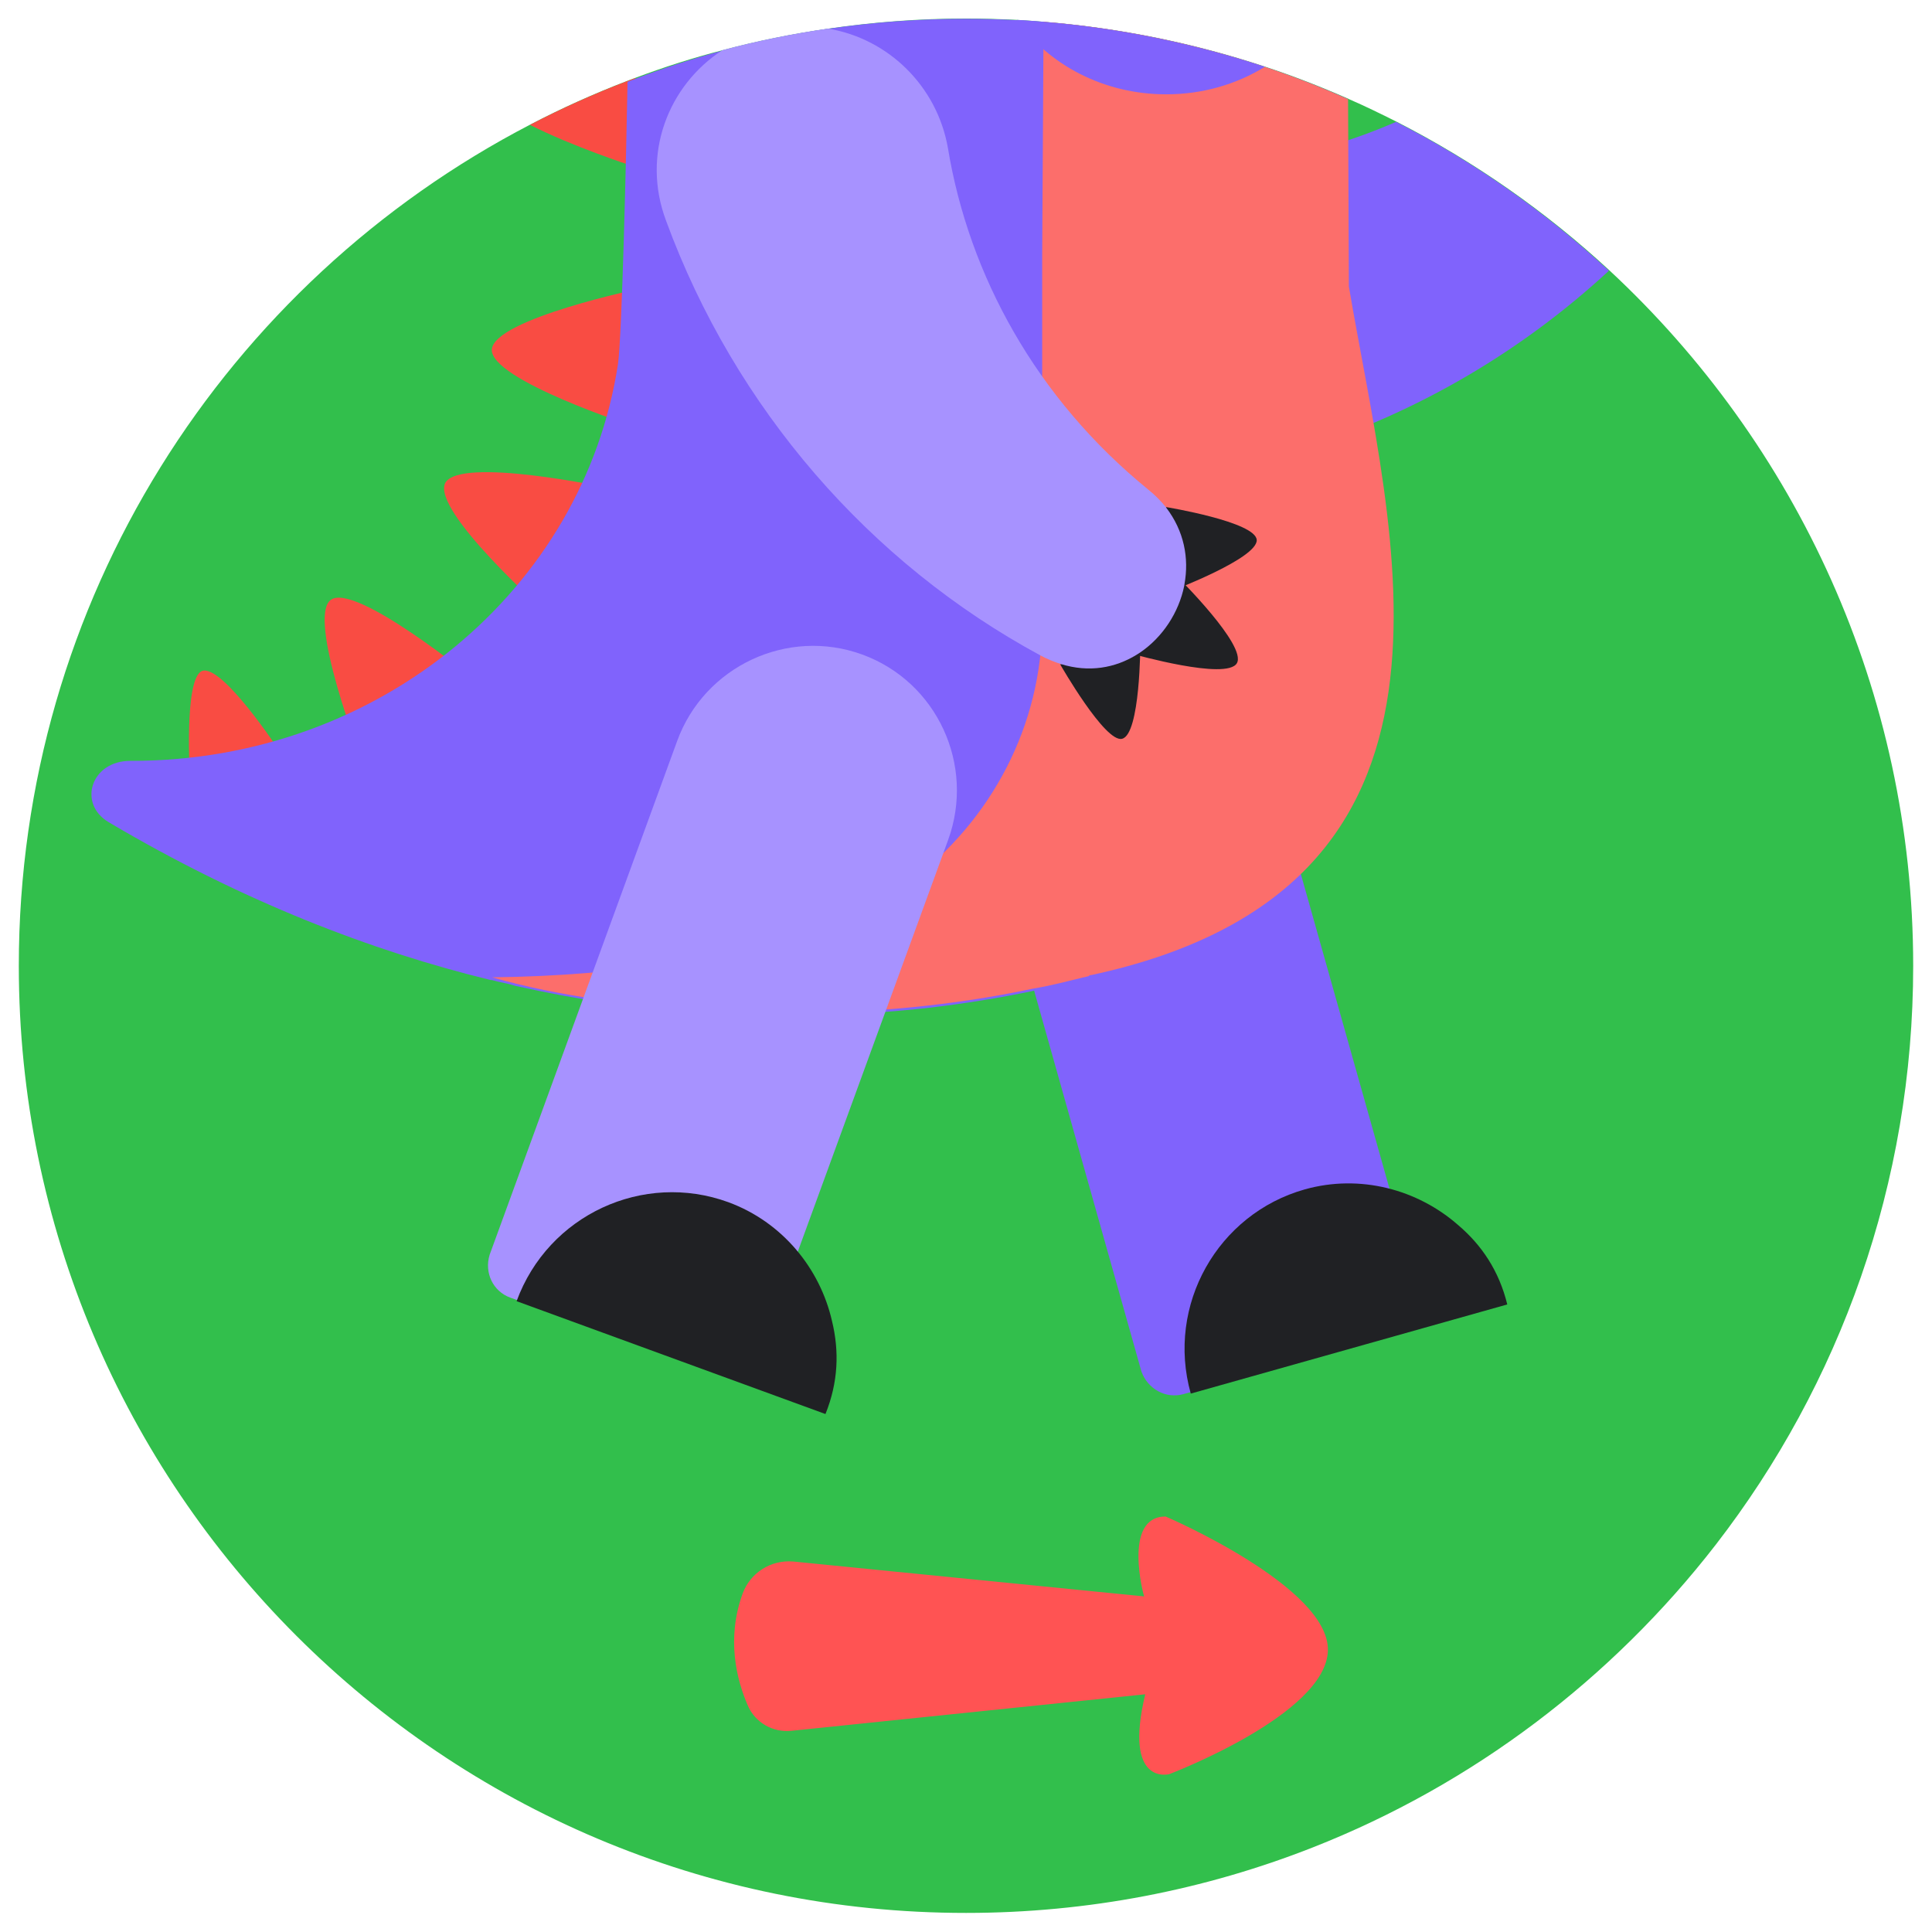 <?xml version="1.0" encoding="utf-8"?>
<!-- Generator: Adobe Illustrator 24.3.0, SVG Export Plug-In . SVG Version: 6.00 Build 0)  -->
<svg version="1.1" id="Layer_1" xmlns="http://www.w3.org/2000/svg" xmlns:xlink="http://www.w3.org/1999/xlink" x="0px" y="0px"
	 viewBox="0 0 708.7 708.7" style="enable-background:new 0 0 708.7 708.7;" xml:space="preserve">
<style type="text/css">
	.st0{fill:#32BF4C;}
	.st1{fill-rule:evenodd;clip-rule:evenodd;fill:#F94C43;}
	.st2{fill-rule:evenodd;clip-rule:evenodd;fill:#8063FC;}
	.st3{fill-rule:evenodd;clip-rule:evenodd;fill:#202124;}
	.st4{fill-rule:evenodd;clip-rule:evenodd;fill:#FC6E6B;}
	.st5{fill-rule:evenodd;clip-rule:evenodd;fill:#A792FF;}
	.st6{fill-rule:evenodd;clip-rule:evenodd;fill:#FF5353;}
</style>
<path class="st0" d="M701.8,354.3c0,79.9-27,153.6-72.4,212.3c-38.1,49.2-89.1,88-147.9,111.1c-39.4,15.5-82.3,24-127.1,24
	C162.5,701.8,6.9,546.2,6.9,354.3C6.9,220,83,103.6,194.5,45.7c11.5-6,23.3-11.3,35.5-16c1.1-0.4,2.1-0.8,3.2-1.2
	c10.4-3.9,21-7.3,31.9-10.1c12.7-3.4,25.6-6,38.8-7.9c16.5-2.4,33.3-3.7,50.5-3.7c6.3,0,12.5,0.2,18.8,0.5c3.3,0.2,6.5,0.4,9.8,0.7
	c28.1,2.3,55.3,7.9,81.2,16.5c10.3,3.4,20.3,7.3,30.1,11.6c0.1,0,0.2,0.1,0.4,0.2c6,2.6,11.9,5.5,17.7,8.4
	c28.5,14.6,54.8,33,78.1,54.6C658.8,162.8,701.8,253.5,701.8,354.3z"/>
<path class="st1" d="M233.1,28.6l-1.7,32.1c0,0-21.5-7-37-14.9c11.5-6,23.3-11.3,35.5-16C231,29.4,232.1,29,233.1,28.6z"/>
<path class="st1" d="M232.8,156.5l2.7-50.8c0,0-54.2,11.2-55.1,22.5C179.9,139.4,232.8,156.5,232.8,156.5z"/>
<path class="st1" d="M200,224.4l22.8-45.5c0,0-54.2-11.6-59.5-1.7C158.4,187.4,200,224.4,200,224.4z"/>
<path class="st2" d="M590.2,99.3c-31.6,29.2-69.6,51.8-111.8,65.3c-34.1,11.2-68.6-14-69-49.9v-1.4c0-27,20.2-49.5,46.6-53.1
	c19.1-2.4,38-7.6,56.1-15.5C540.7,59.3,566.9,77.7,590.2,99.3z"/>
<path class="st1" d="M132.6,278.5l40.8-29.7c0,0-43-35.1-52-28.8C112.4,226.3,132.6,278.5,132.6,278.5z"/>
<path class="st1" d="M69.7,286.2l32.6-11c0,0-20.7-31.5-28.1-29.1C67.3,248.5,69.7,286.2,69.7,286.2z"/>
<path class="st2" d="M434.1,511.4l89.7-25.3l-57.7-204.8c-7.9-28.1-37.3-44.6-65.3-36.7l0,0c-28,7.9-44.4,37.3-36.5,65.4l54.4,193.1
	C421,509.5,427.6,513.2,434.1,511.4z"/>
<path class="st3" d="M534.9,449.4c-14.9-13.1-36-18.8-56.3-13.1c-31.9,9-50.9,42.4-41.8,74.9l116.1-32.7
	C549.9,466.2,543.5,456.7,534.9,449.4z"/>
<path class="st2" d="M494.1,36.2v205c0,4.2-0.5,8.9-0.9,13.1c-3.6,30.9-19.3,58.4-42.1,77.9c-1.8,1.7-4,3-5.8,4.7
	c0,0.4-0.5,0.4-0.5,0.4c-3.1,2.5-6.7,4.7-10.3,6.8c-1.8,0.8-3.6,2.1-5.4,3c-0.9,0.4-1.8,0.8-2.7,1.3c-0.9,0.4-2.2,1.3-3.6,1.7
	c-7.2,3.4-14.8,6.3-22.9,8.5c-0.4,0.4-0.4,0.4-0.9,0.4s-0.9,0.4-1.8,0.4c-5.4,1.3-11.7,2.5-18.8,4.2c-11,2.3-24,4.5-38.7,6.2
	c-14.7,1.6-31.2,2.7-49.1,2.7c0,0-4,0-10.8,0c-2.7-0.4-4.9-0.4-7.6-0.4c-1.8-0.4-3.6-0.4-5.8-0.4h-6.7c-1.8,0-3.6-0.4-5.4-0.4
	c-20.6-1.3-42.6-4.6-65.4-9.7c-2.7-0.9-5.8-1.3-8.5-2.1c-0.4,0-0.4,0-0.4,0c-43.5-10.6-91-28.8-140.3-58
	c-11.2-6.8-6.3-22.4,8.1-22.4h0.5c91,0,165.8-63.1,178.4-145.6c1.5-11.1,3-76,3.5-103.5C268.6,15,310.5,6.9,354.3,6.9
	C404,6.9,451.3,17.3,494.1,36.2z"/>
<path class="st4" d="M400.2,357.7c-0.5,0-0.5,0-0.9,0.4c-0.4,0-1.3,0.4-1.8,0.4c-5.4,1.3-11.6,3-18.8,4.2c-22,4.7-52,8.9-87.8,8.9
	c0,0-1,0-2.9,0H280c-2.7,0-4.9,0-7.6-0.4c-1.8,0-4,0-5.8-0.4h-6.7c-1.8,0-3.6,0-5.4-0.4h-0.5c-21.1-1.7-48.4-4.7-73.5-11.9
	c49.1-0.5,86.6-8.1,107.6-13.5c16.1-4.7,31.4-11.4,44.8-21.2c0,0,0,0,0.5,0c0,0,0.5,0,0.5-0.4c29.6-22.4,48.4-57.1,48.4-95.7V93.6
	L382.8,8c39.3,3.2,76.8,12.9,111.3,28.2c0.1,0,0.2,0.1,0.4,0.2l0.3,68.7C510.3,196.8,549.6,325.6,400.2,357.7z"/>
<path class="st2" d="M464,24.5c-10.4,6.4-22.8,10.1-36.2,10.1c-22.9,0-43.1-10.8-54.8-27.3c3.3,0.2,6.5,0.4,9.8,0.7
	C410.9,10.3,438.1,16,464,24.5z"/>
<path class="st5" d="M187.2,476l87.6,32l73-199.9c10-27.5-4.1-58-31.5-68l0,0c-27.4-10-57.9,4.3-67.9,31.7l-68.8,188.5
	C177.6,466.8,180.8,473.7,187.2,476z"/>
<path class="st3" d="M305.2,484.6c-4.4-19.3-18.2-36.3-38-43.6c-31.2-11.4-66.1,4.6-77.7,36.3l113.3,41.4
	C307.5,507,307.9,495.7,305.2,484.6L305.2,484.6z"/>
<g>
	<path class="st3" d="M461,198.1c-0.3-6.7-33.3-12.1-33.3-12.1l3,30.4C430.6,216.4,461.2,204.8,461,198.1z"/>
	<path class="st3" d="M453.7,243.3c3.8-6.4-21.5-31.4-21.5-31.4l-16.4,28.1C415.8,239.9,449.9,249.7,453.7,243.3z"/>
	<path class="st3" d="M411.6,271c6.7-1.6,6.7-34.8,6.7-34.8l-29.4,7.5C388.9,243.7,405.4,272.6,411.6,271z"/>
	<path class="st5" d="M434.5,214.2c0,0.2-0.1,0.5-0.1,0.7c-2,9.8-7.9,18.8-16.1,24.4c-0.5,0.3-0.9,0.6-1.4,0.9
		c-7.8,4.8-17.4,6.6-27.7,3.4c-2.5-0.8-5-1.8-7.6-3.2c-62.5-33.8-112-90.5-137.3-159.5c-9.1-24.3,0.8-49.6,20.7-62.5
		c12.7-3.4,25.6-6,38.8-7.9c22.1,3.7,39.9,21.1,43.9,43.7c7.7,46.8,32.5,92,73.4,125.3c2.6,2.1,4.8,4.3,6.6,6.6
		C434.4,194.8,436.2,204.8,434.5,214.2z"/>
</g>
<path class="st6" d="M427.6,556.3c0,0,60.2,25.8,59.5,49.2c-0.7,23.5-58.2,45.3-58.2,45.3s-16.9,4.5-8.8-29.3l-129.8,13.4
	c-6.8,0.7-13.3-3-16-9.3c-4.1-9.4-7.9-24.5-1.9-41c2.8-7.7,10.4-12.5,18.6-11.8l128.7,12.8C419.6,585.7,411.6,556.2,427.6,556.3z"/>
</svg>

